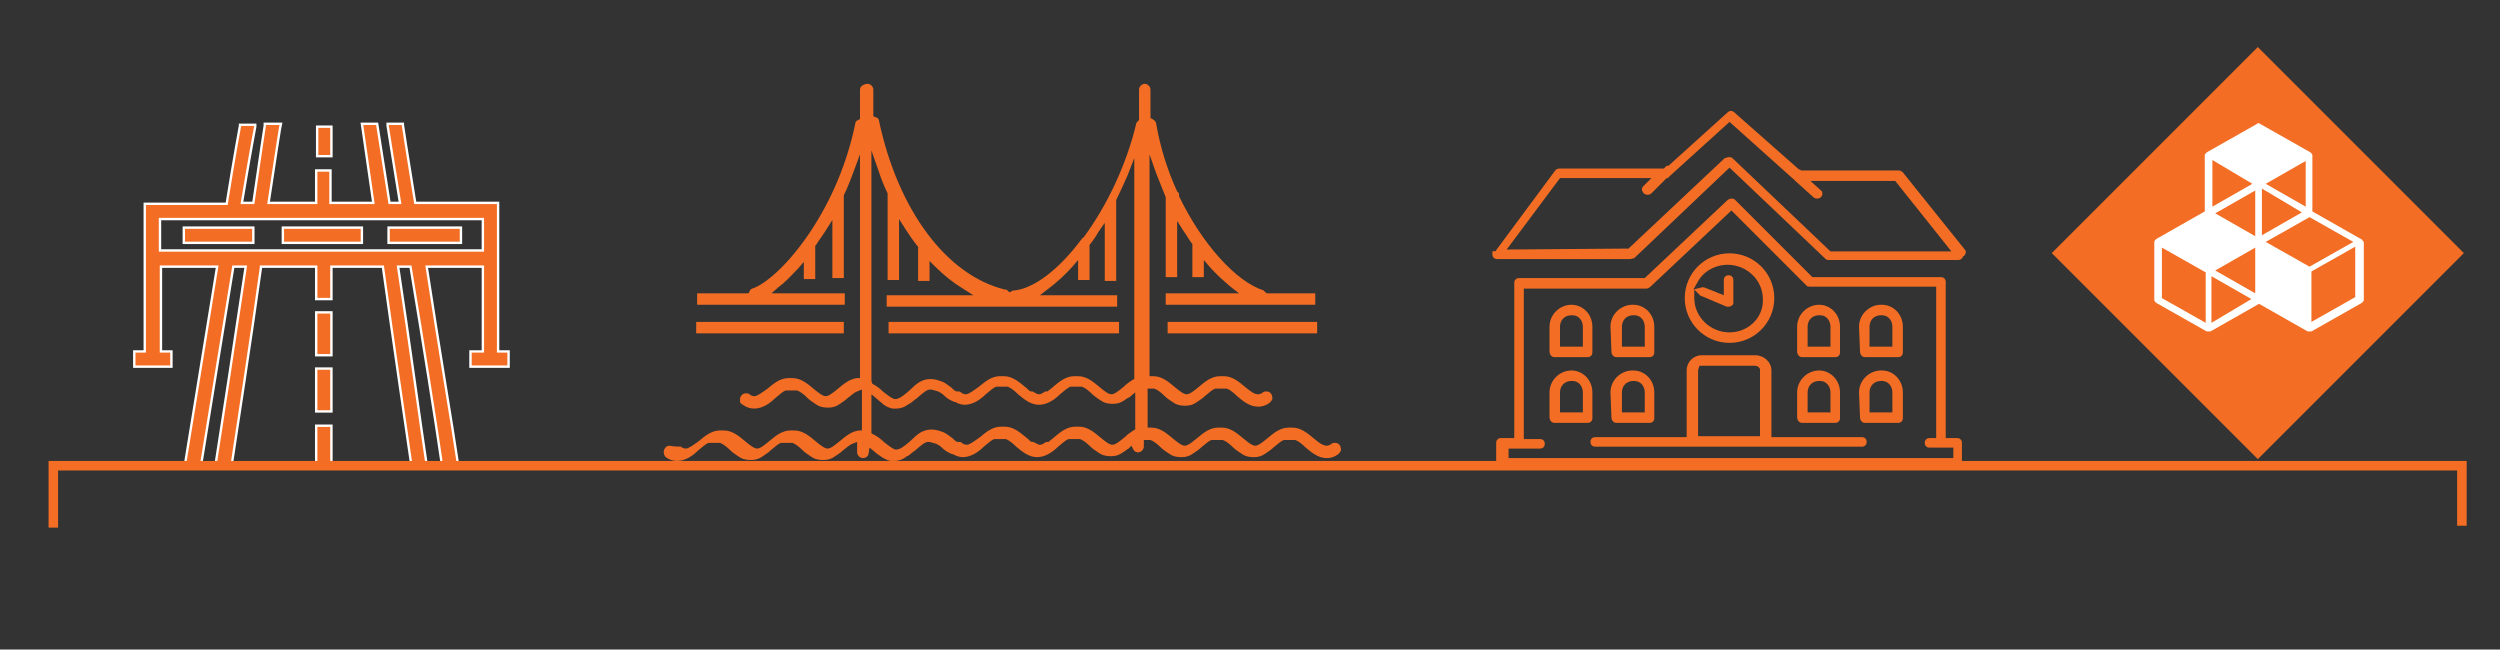<?xml version="1.0" encoding="utf-8"?>
<!-- Generator: Adobe Illustrator 26.3.1, SVG Export Plug-In . SVG Version: 6.00 Build 0)  -->
<svg version="1.1" id="Layer_1" xmlns="http://www.w3.org/2000/svg" xmlns:xlink="http://www.w3.org/1999/xlink" x="0px" y="0px"
	 viewBox="0 0 262.5 68.2" style="enable-background:new 0 0 262.5 68.2;" xml:space="preserve">
<rect x="0" y="0" width="262.5" height="68.2" fill="#333333" stroke="none"/>
<style type="text/css">
	.st0{fill:#F36E24;}
	.st1{fill:none;stroke:#FFFFFF;stroke-width:0.25;stroke-miterlimit:10;}
	.st2{fill:none;stroke:#F36E24;}
	.st3{fill:#FFFFFF;}
</style>
<g>
	<path class="st0" d="M16.8,23h33.9v3.3H16.8V23z M52.3,36.8v-8.9v-1v-5.6h-8.7c-0.8-5-1.3-8.1-1.3-8.2l0-0.1l-1.6,0l0,0.2
		c0,0,0.5,3.2,1.3,8.1h-1.1l-1.3-8.3l-1.6,0l1.2,8.3h-4.5v-3.4h-1.5v3.4h-5c0.7-4.7,1.2-7.8,1.2-7.8l0.1-0.5l-1.7,0l0,0.2
		c0,0-0.5,3.2-1.2,8.1h-1.2c0.8-4.8,1.4-8,1.4-8l0-0.2l-1.6,0l0,0.1c0,0-0.6,3.2-1.4,8.2h-8.6v5.9v0.7v8.9h-1.1v1.6h3.9v-1.6h-1.1
		v-8.9h5.9l-3.4,20.9c0.6,0,1,0,1.7,0l3.4-20.9h1.3c-1.2,8-2.6,17.2-3.2,21l1.7,0c0.6-4,2-13,3.1-20.9l0-0.1h5.8v3.4h1.6v-3.4h5.4
		c1.1,7.9,2.4,16.8,3,20.9c0.5,0,0.9,0,1.6-0.1c-0.6-3.9-1.8-12.9-3-20.8h1.3c1.3,7.8,2.7,16.6,3.3,20.8c0.6,0,1.1,0,1.7,0
		c-0.6-4.1-2.1-12.9-3.3-20.8h5.9v8.9h-1.3v1.6h4v-1.6H52.3z"/>
	<path class="st1" d="M16.8,23h33.9v3.3H16.8V23z M52.3,36.8v-8.9v-1v-5.6h-8.7c-0.8-5-1.3-8.1-1.3-8.2l0-0.1l-1.6,0l0,0.2
		c0,0,0.5,3.2,1.3,8.1h-1.1l-1.3-8.3l-1.6,0l1.2,8.3h-4.5v-3.4h-1.5v3.4h-5c0.7-4.7,1.2-7.8,1.2-7.8l0.1-0.5l-1.7,0l0,0.2
		c0,0-0.5,3.2-1.2,8.1h-1.2c0.8-4.8,1.4-8,1.4-8l0-0.2l-1.6,0l0,0.1c0,0-0.6,3.2-1.4,8.2h-8.6v5.9v0.7v8.9h-1.1v1.6h3.9v-1.6h-1.1
		v-8.9h5.9l-3.4,20.9c0.6,0,1,0,1.7,0l3.4-20.9h1.3c-1.2,8-2.6,17.2-3.2,21l1.7,0c0.6-4,2-13,3.1-20.9l0-0.1h5.8v3.4h1.6v-3.4h5.4
		c1.1,7.9,2.4,16.8,3,20.9c0.5,0,0.9,0,1.6-0.1c-0.6-3.9-1.8-12.9-3-20.8h1.3c1.3,7.8,2.7,16.6,3.3,20.8c0.6,0,1.1,0,1.7,0
		c-0.6-4.1-2.1-12.9-3.3-20.8h5.9v8.9h-1.3v1.6h4v-1.6H52.3z"/>
	<rect x="40.8" y="23.9" class="st0" width="7.6" height="1.6"/>
	<rect x="40.8" y="23.9" class="st1" width="7.6" height="1.6"/>
	<rect x="29.7" y="23.9" class="st0" width="8.3" height="1.6"/>
	<rect x="29.7" y="23.9" class="st1" width="8.3" height="1.6"/>
	<rect x="19.3" y="23.9" class="st0" width="7.3" height="1.6"/>
	<rect x="19.3" y="23.9" class="st1" width="7.3" height="1.6"/>
	<rect x="33.2" y="44.7" class="st0" width="1.6" height="4"/>
	<rect x="33.2" y="44.7" class="st1" width="1.6" height="4"/>
	<rect x="33.2" y="32.8" class="st0" width="1.6" height="4.5"/>
	<rect x="33.2" y="32.8" class="st1" width="1.6" height="4.5"/>
	<rect x="33.2" y="38.7" class="st0" width="1.6" height="4.5"/>
	<rect x="33.2" y="38.7" class="st1" width="1.6" height="4.5"/>
	<rect x="33.3" y="13.3" class="st0" width="1.5" height="3.1"/>
	<rect x="33.3" y="13.3" class="st1" width="1.5" height="3.1"/>
	<polyline class="st2" points="258.5,55.2 258.5,48.9 5.6,48.9 5.6,55.4 	"/>
	
		<rect x="221.8" y="11.2" transform="matrix(0.707 -0.707 0.707 0.707 50.705 175.469)" class="st0" width="30.6" height="30.6"/>
	<path class="st3" d="M247.3,31.2l-4.6,2.6v-5.3l4.6-2.6V31.2z M232.2,33.9V29l4.2,2.4L232.2,33.9z M231.6,33.9l-4.6-2.6V26l4.6,2.6
		V33.9z M236.5,19.3l-4.2,2.4v-4.9L236.5,19.3z M242.1,21.7l-4.2-2.4l4.2-2.4V21.7z M237.9,25.4l4.6-2.6l4.6,2.6l-4.6,2.6
		L237.9,25.4z M236.8,24.8l-4.2-2.4l4.2-2.4V24.8z M241.7,22.3l-4.2,2.4v-4.9L241.7,22.3z M236.8,30.8l-4.2-2.4l4.2-2.4V30.8z
		 M247.9,25.1l-5.1-2.9v-5.9c0-0.1-0.1-0.2-0.2-0.3l-5.3-3c-0.1-0.1-0.2-0.1-0.3,0l-5.3,3c-0.1,0.1-0.2,0.2-0.2,0.3v5.9l-5.1,2.9
		c-0.1,0.1-0.2,0.2-0.2,0.3v6.1c0,0.1,0.1,0.2,0.2,0.3l5.3,3c0.1,0,0.1,0,0.2,0s0.1,0,0.2,0l5.1-2.9l5.1,2.9c0.1,0,0.1,0,0.2,0
		s0.1,0,0.2,0l5.3-3c0.1-0.1,0.2-0.2,0.2-0.3v-6.1C248,25.2,248,25.1,247.9,25.1"/>
	<path class="st0" d="M167.5,45.9c-0.3,0-0.5,0.2-0.5,0.5c0,0.3,0.2,0.5,0.5,0.5h17.8l0,0c0,0,0.1,0,0.1,0l10.1,0
		c0.3,0,0.5-0.2,0.5-0.5c0-0.3-0.2-0.5-0.5-0.5H186v-7c0-0.9-0.8-1.6-1.7-1.6h-5.6c-0.9,0-1.6,0.7-1.6,1.6v7H167.5z M178.3,38.9
		c0-0.1,0.1-0.3,0.1-0.4l0.1-0.1l5.8,0c0.2,0,0.5,0.2,0.5,0.4l0,7h-6.5V38.9z"/>
	<path class="st0" d="M181.6,26.6c-2.6,0-4.7,2.1-4.7,4.7c0,2.6,2.1,4.7,4.7,4.7c2.6,0,4.7-2.1,4.7-4.7
		C186.3,28.7,184.2,26.6,181.6,26.6 M181.6,34.9c-2,0-3.7-1.6-3.7-3.6c0,0,0-0.1,0-0.1l0-0.8l0.6,0.6c0.1,0.1,0.1,0.1,0.2,0.1
		l2.6,1.1c0.1,0,0.1,0,0.2,0c0.2,0,0.4-0.1,0.5-0.3c0,0,0-0.1,0-0.2l0,0l0,0c0-0.1,0-0.1,0-0.2v-2.1c0-0.3-0.2-0.5-0.5-0.5
		c-0.3,0-0.5,0.2-0.5,0.5v1.6l-2-0.8c-0.1,0-0.2-0.1-0.4,0l-0.8,0.2l0.4-0.7c0.6-1.2,1.9-1.9,3.2-1.9c2,0,3.7,1.6,3.7,3.6
		C185.2,33.3,183.6,34.9,181.6,34.9"/>
	<path class="st0" d="M188.7,36.9C188.7,36.9,188.7,36.9,188.7,36.9c0,0.3,0.2,0.6,0.5,0.6h3.5c0.3,0,0.5-0.2,0.5-0.5v-2.7
		c0-1.3-1-2.3-2.2-2.3H191c-1.2,0-2.3,1-2.3,2.3L188.7,36.9L188.7,36.9z M189.8,36.4l0-2.1c0-0.7,0.5-1.2,1.2-1.2h0.1
		c0.7,0,1.1,0.6,1.1,1.2v2.1H189.8z"/>
	<path class="st0" d="M188.7,43.8C188.7,43.8,188.7,43.8,188.7,43.8c0,0.3,0.2,0.6,0.5,0.6h3.5c0.3,0,0.5-0.2,0.5-0.5v-2.7
		c0-1.3-1-2.3-2.2-2.3H191c-1.2,0-2.3,1-2.3,2.3L188.7,43.8L188.7,43.8z M189.8,43.3l0-2.1c0-0.7,0.5-1.2,1.2-1.2h0.1
		c0.7,0,1.1,0.6,1.1,1.2v2.1H189.8z"/>
	<path class="st0" d="M195.3,36.9C195.3,36.9,195.3,36.9,195.3,36.9c0,0.3,0.2,0.6,0.5,0.6h3.5c0.3,0,0.5-0.2,0.5-0.5v-2.7
		c0-1.3-1-2.3-2.2-2.3h-0.1c-1.2,0-2.3,1-2.3,2.3L195.3,36.9L195.3,36.9z M196.3,36.4l0-2.1c0-0.7,0.5-1.2,1.2-1.2h0.1
		c0.7,0,1.1,0.6,1.1,1.2v2.1H196.3z"/>
	<path class="st0" d="M195.3,43.8C195.3,43.8,195.3,43.8,195.3,43.8c0,0.3,0.2,0.6,0.5,0.6h3.5c0.3,0,0.5-0.2,0.5-0.5v-2.7
		c0-1.3-1-2.3-2.2-2.3h-0.1c-1.2,0-2.3,1-2.3,2.3L195.3,43.8L195.3,43.8z M196.3,43.3l0-2.1c0-0.7,0.5-1.2,1.2-1.2h0.1
		c0.7,0,1.1,0.6,1.1,1.2v2.1H196.3z"/>
	<path class="st0" d="M162.7,36.9C162.7,36.9,162.7,36.9,162.7,36.9c0,0.3,0.2,0.6,0.5,0.6h3.5c0.3,0,0.5-0.2,0.5-0.5v-2.7
		c0-1.3-1-2.3-2.2-2.3H165c-1.2,0-2.3,1-2.3,2.3L162.7,36.9L162.7,36.9z M163.8,36.4l0-2.1c0-0.7,0.5-1.2,1.2-1.2h0.1
		c0.7,0,1.1,0.6,1.1,1.2v2.1H163.8z"/>
	<path class="st0" d="M162.7,43.8C162.7,43.8,162.7,43.8,162.7,43.8c0,0.3,0.2,0.6,0.5,0.6h3.5c0.3,0,0.5-0.2,0.5-0.5v-2.7
		c0-1.3-1-2.3-2.2-2.3H165c-1.2,0-2.3,1-2.3,2.3L162.7,43.8L162.7,43.8z M163.8,43.3l0-2.1c0-0.7,0.5-1.2,1.2-1.2h0.1
		c0.7,0,1.1,0.6,1.1,1.2v2.1H163.8z"/>
	<path class="st0" d="M169.2,36.9C169.2,36.9,169.2,36.9,169.2,36.9c0,0.3,0.2,0.6,0.5,0.6h3.5c0.3,0,0.5-0.2,0.5-0.5v-2.7
		c0-1.3-1-2.3-2.2-2.3h-0.1c-1.2,0-2.3,1-2.3,2.3L169.2,36.9L169.2,36.9z M170.3,36.4l0-2.1c0-0.7,0.5-1.2,1.2-1.2h0.1
		c0.7,0,1.1,0.6,1.1,1.2v2.1H170.3z"/>
	<path class="st0" d="M169.2,43.8C169.2,43.8,169.2,43.8,169.2,43.8c0,0.3,0.2,0.6,0.5,0.6h3.5c0.3,0,0.5-0.2,0.5-0.5v-2.7
		c0-1.3-1-2.3-2.2-2.3h-0.1c-1.2,0-2.3,1-2.3,2.3L169.2,43.8L169.2,43.8z M170.3,43.3l0-2.1c0-0.7,0.5-1.2,1.2-1.2h0.1
		c0.7,0,1.1,0.6,1.1,1.2v2.1H170.3z"/>
	<path class="st0" d="M156.7,26.6c0,0,0,0.1,0,0.1c0,0.3,0.2,0.5,0.5,0.5l14,0c0.1,0,0.3-0.1,0.4-0.1l10-9.5l10.1,9.6
		c0.1,0.1,0.2,0.1,0.4,0.1h13.5c0.2,0,0.4-0.1,0.5-0.3l0-0.1l0.1,0c0,0,0,0,0,0c0.2-0.2,0.3-0.5,0.1-0.7l-6.5-8.1
		c-0.1-0.1-0.3-0.2-0.4-0.2h-10.3l-0.1-0.1c0,0,0,0-0.1,0l0,0l-6.8-6c-0.2-0.2-0.5-0.2-0.7,0l-6.2,5.6l-0.1,0
		c-0.1,0-0.2,0.1-0.2,0.1l-0.2,0.2l-11,0c-0.2,0-0.3,0.1-0.4,0.2l-6.3,8.5C156.7,26.3,156.7,26.4,156.7,26.6L156.7,26.6z
		 M158.2,26.2l5.6-7.5l9.6,0l-0.8,0.8c-0.1,0.1-0.2,0.2-0.2,0.4c0,0.1,0.1,0.3,0.2,0.4c0.2,0.2,0.6,0.2,0.8,0l1.6-1.6l0.1,0
		c0.1,0,0.1-0.1,0.1-0.1l6.4-5.8l6.7,6c0,0,0.1,0,0.1,0.1l0,0l2,1.8c0.2,0.2,0.6,0.2,0.8,0c0.2-0.2,0.2-0.6,0-0.7l-1.1-1h8.9
		l5.9,7.4h-12.7l-10.3-9.8c-0.1-0.1-0.2-0.1-0.4-0.1c-0.1,0-0.3,0.1-0.4,0.1L171.1,26l-0.1,0.1L158.2,26.2z"/>
	<path class="st0" d="M157.6,46c-0.3,0-0.5,0.2-0.5,0.5v2.2c0,0.3,0.2,0.5,0.5,0.5c0,0,0,0,0.1,0l0.1,0l0,0c0,0,0,0,0.1,0h47.2
		c0,0,0.1,0,0.1,0l0.1,0l0.1,0c0,0,0.1,0,0.1,0c0.3,0,0.5-0.2,0.5-0.5v-2.2c0-0.3-0.2-0.5-0.5-0.5c0,0-0.1,0-0.1,0l-0.1,0l-0.1,0
		c0,0-0.1,0-0.1,0h-0.8V30.1c0,0,0-0.1,0-0.2l0-0.1l0-0.1c0-0.1,0-0.1,0-0.1c0-0.3-0.2-0.5-0.5-0.5h-13.5l-8.1-8.1
		c-0.2-0.2-0.5-0.2-0.8,0l-8.6,8.1l-0.1,0.1h-13.2c-0.3,0-0.5,0.2-0.5,0.5V46h-1.1C157.8,46,157.7,46,157.6,46L157.6,46L157.6,46
		C157.7,46,157.7,46,157.6,46 M158.2,47.1h3.5c0.3,0,0.5-0.2,0.5-0.5c0-0.3-0.2-0.5-0.5-0.5h-1.7V30.3h12.9c0.1,0,0.3-0.1,0.4-0.2
		l8.5-8l7.9,7.9c0.1,0.1,0.2,0.1,0.4,0.1h13.2V46h-0.7c-0.3,0-0.5,0.2-0.5,0.5c0,0.3,0.2,0.5,0.5,0.5h2.5v1.1h-46.7V47.1z"/>
	<rect x="73.1" y="33.8" class="st0" width="15.5" height="1.2"/>
	<rect x="93.3" y="33.8" class="st0" width="24.2" height="1.2"/>
	<rect x="122.6" y="33.8" class="st0" width="15.7" height="1.2"/>
	<path class="st0" d="M70.3,46.8c-0.2,0-0.4,0.1-0.5,0.3c-0.2,0.3-0.1,0.7,0.1,0.9c0.4,0.3,0.8,0.4,1.2,0.4c0.9,0,1.7-0.6,2.2-1.1
		c0.5-0.4,0.8-0.7,1.1-0.8l0.1,0l0.1,0c0.1,0,0.2,0,0.3,0l0.1,0l0.1,0c0.1,0,0.2,0,0.3,0l0.1,0l0.1,0c0.3,0.1,0.7,0.4,1.1,0.8
		c0.2,0.2,0.5,0.4,0.8,0.6l0,0c0,0,0,0,0,0c0.4,0.3,0.8,0.4,1.3,0.4l0.1,0l0,0c0.4,0,0.8-0.1,1.2-0.4c0,0,0,0,0,0l0,0
		c0.3-0.2,0.6-0.4,0.8-0.6c0.5-0.4,0.8-0.7,1.1-0.8l0.1,0l0.1,0c0.1,0,0.2,0,0.3,0l0.1,0l0.1,0c0.1,0,0.2,0,0.3,0l0.1,0l0.1,0
		c0.3,0.1,0.7,0.4,1.1,0.8c0.2,0.2,0.5,0.4,0.8,0.6l0,0c0,0,0,0,0,0c0.4,0.3,0.8,0.4,1.3,0.4h0l0.1,0l0,0c0.4,0,0.8-0.1,1.2-0.4
		c0,0,0,0,0,0l0,0c0.3-0.2,0.6-0.4,0.8-0.6c0.4-0.3,0.7-0.6,1-0.7l0.5-0.2v1.1c0,0.3,0.3,0.6,0.6,0.6c0.3,0,0.6-0.2,0.6-0.5l0.1-0.6
		l0.5,0.4c0.2,0.2,0.5,0.4,0.8,0.6l0,0c0,0,0,0,0,0c0.3,0.2,0.7,0.4,1,0.4l0,0c0.1,0,0.2,0,0.3,0c0.4,0,0.8-0.1,1.2-0.4
		c0,0,0,0,0.1-0.1l0.1,0c0.3-0.2,0.6-0.5,0.8-0.6l0.1-0.1c0.6-0.5,0.9-0.8,1.3-0.8c0.2,0,0.4,0.1,0.8,0.2c0.2,0.1,0.4,0.2,0.6,0.4
		c0.3,0.3,0.6,0.5,1.1,0.7l0.1,0c0.3,0.2,0.7,0.3,1,0.3c0.9,0,1.7-0.6,2.2-1.1c0.5-0.4,0.8-0.7,1.1-0.8l0.1,0l0.1,0
		c0.1,0,0.2,0,0.3,0l0.1,0l0.1,0c0.1,0,0.2,0,0.3,0l0.1,0l0.1,0c0.3,0.1,0.7,0.4,1.1,0.8c0.6,0.5,1.3,1.1,2.2,1.1c0,0,0,0,0,0
		c0.9,0,1.7-0.6,2.2-1.1c0.5-0.4,0.8-0.7,1.1-0.8l0.1,0l0.1,0c0.1,0,0.2,0,0.3,0l0.1,0l0.1,0c0.1,0,0.2,0,0.3,0l0.1,0l0.1,0
		c0.3,0.1,0.7,0.4,1.1,0.8c0.2,0.2,0.5,0.4,0.8,0.6l0,0c0,0,0,0,0,0c0.4,0.3,0.8,0.4,1.3,0.4h0l0.1,0l0,0c0.4,0,0.8-0.1,1.2-0.4
		c0,0,0,0,0,0l0,0c0.2-0.1,0.4-0.3,0.6-0.4l0.3-0.3l0.2,0.4c0.1,0.2,0.3,0.3,0.5,0.3c0.3,0,0.6-0.3,0.6-0.6v-0.7l0.4,0
		c0,0,0.1,0,0.1,0l0.1,0l0.1,0c0.3,0.1,0.7,0.4,1.1,0.8c0.2,0.2,0.5,0.4,0.8,0.6l0,0c0,0,0,0,0,0c0.4,0.3,0.8,0.4,1.3,0.4h0l0.1,0
		l0,0c0.4,0,0.8-0.1,1.2-0.4c0,0,0,0,0,0l0,0c0.3-0.2,0.6-0.4,0.8-0.6c0.5-0.4,0.8-0.7,1.1-0.8l0.1,0l0.1,0c0.1,0,0.2,0,0.3,0l0.1,0
		l0.1,0c0.1,0,0.2,0,0.3,0l0.1,0l0.1,0c0.3,0.1,0.7,0.4,1.1,0.8c0.2,0.2,0.5,0.4,0.8,0.6l0,0c0,0,0,0,0,0c0.4,0.3,0.8,0.4,1.3,0.4h0
		l0.1,0l0,0c0.4,0,0.8-0.1,1.2-0.4c0,0,0,0,0,0l0,0c0.3-0.2,0.6-0.4,0.8-0.6c0.5-0.4,0.8-0.7,1.1-0.8l0.1,0l0.1,0c0.1,0,0.2,0,0.3,0
		l0.1,0l0.1,0c0.1,0,0.2,0,0.3,0l0.1,0l0.1,0c0.3,0.1,0.7,0.4,1.1,0.8c0.6,0.5,1.3,1.1,2.2,1.1c0.4,0,0.8-0.1,1.2-0.4
		c0.1-0.1,0.2-0.2,0.3-0.4c0-0.2,0-0.3-0.1-0.5c-0.1-0.2-0.3-0.3-0.5-0.3c-0.1,0-0.3,0-0.4,0.1c-0.1,0.1-0.3,0.2-0.5,0.2
		c-0.4,0-0.8-0.3-1.4-0.8c-0.6-0.5-1.3-1.1-2.2-1.1c-0.1,0-0.1,0-0.2,0l0,0l0,0c-0.1,0-0.1,0-0.2,0c-0.9,0-1.6,0.6-2.2,1.1
		c-0.6,0.5-1,0.8-1.3,0.8l0,0l0,0c-0.3,0-0.7-0.3-1.3-0.8c-0.6-0.5-1.3-1.1-2.2-1.1c-0.1,0-0.1,0-0.2,0l0,0l0,0c-0.1,0-0.1,0-0.2,0
		c-0.9,0-1.6,0.6-2.2,1.1c-0.6,0.5-1,0.8-1.3,0.8l0,0l0,0c-0.3,0-0.7-0.3-1.3-0.8c-0.6-0.5-1.3-1.1-2.2-1.1l-0.4,0v-4.1l0.4,0
		c0,0,0.1,0,0.1,0l0.1,0l0.1,0c0.3,0.1,0.7,0.4,1.1,0.8c0.2,0.2,0.5,0.4,0.8,0.6l0,0c0,0,0,0,0,0c0.4,0.3,0.8,0.4,1.3,0.4h0l0.1,0
		l0,0c0.4,0,0.8-0.1,1.2-0.4c0,0,0,0,0,0l0,0c0.3-0.2,0.6-0.4,0.8-0.6c0.5-0.4,0.8-0.7,1.1-0.8l0.1,0l0.1,0c0.1,0,0.2,0,0.3,0l0.1,0
		l0.1,0c0.1,0,0.2,0,0.3,0l0.1,0l0.1,0c0.3,0.1,0.7,0.4,1.1,0.8c0.6,0.5,1.3,1.1,2.2,1.1c0.4,0,0.8-0.1,1.2-0.4
		c0.1-0.1,0.2-0.2,0.3-0.4c0-0.2,0-0.3-0.1-0.5c-0.1-0.2-0.3-0.3-0.5-0.3c-0.1,0-0.3,0-0.4,0.1c-0.1,0.1-0.3,0.2-0.5,0.2
		c-0.4,0-0.8-0.3-1.4-0.8c-0.6-0.5-1.3-1.1-2.2-1.1c-0.1,0-0.1,0-0.2,0l0,0l0,0c-0.1,0-0.1,0-0.2,0c-0.9,0-1.6,0.6-2.2,1.1
		c-0.6,0.5-1,0.8-1.3,0.8l0,0l0,0c-0.3,0-0.7-0.3-1.3-0.8c-0.6-0.5-1.3-1.1-2.2-1.1l-0.4,0V16.2l0.7,2c0.3,0.8,0.7,1.7,1,2.5l0,0.1
		v8.3h1.2v-5.9l0.7,1.1c0.3,0.4,0.5,0.8,0.8,1.2l0.1,0.1v3.5h1.2v-1.8l0.6,0.7c0.7,0.8,1.5,1.5,2.2,2.1l0.9,0.7h-7.7v1.2h15.7v-1.2
		H133l-0.1-0.1c-0.1-0.1-0.2-0.1-0.2-0.2c-2.9-0.9-6.5-4.9-8.9-9.9l0-0.1v-0.2l-0.1-0.1l-0.1-0.1c-1.1-2.4-1.8-4.8-2.2-7.1
		c0-0.2-0.2-0.4-0.4-0.5l-0.2-0.1V9.4c0-0.3-0.3-0.6-0.6-0.6c-0.3,0-0.6,0.3-0.6,0.6v3.2l-0.1,0.1c-0.1,0.1-0.2,0.2-0.2,0.3
		c-1,4.2-3,8.5-5.5,11.9l-0.1,0.1l-0.1,0v0.1l-0.1,0.1c-2.4,3.2-5,5.1-7,5.3c-0.1,0-0.2,0-0.3,0.1l-0.2,0.1l-0.2-0.2
		c-0.1-0.1-0.2-0.1-0.3-0.1c-6.1-1.5-11.2-8.3-13.2-17.7c0-0.2-0.2-0.4-0.4-0.4l-0.2-0.1V9.4c0-0.3-0.3-0.6-0.6-0.6S90.3,9,90.3,9.4
		v3.1l-0.2,0.1c-0.2,0.1-0.3,0.2-0.3,0.4c-2,9.7-8.1,16.4-10.8,17.3c-0.1,0-0.3,0.2-0.3,0.3l-0.1,0.2h-5.4v1.2h15.5v-1.2h-7.7
		l0.8-0.7c0.7-0.5,1.3-1.2,2-1.9l0.6-0.7v1.8h1.2v-3.5l0.1-0.1c0.3-0.5,0.7-1,1-1.5l0.7-1.1v6.1h1.2v-8.6l0-0.1
		c0.4-0.8,0.7-1.6,1-2.4l0.7-1.9v23.5l-0.3,0c-0.8,0.1-1.4,0.6-2,1.1c-0.6,0.5-1,0.8-1.3,0.8l0,0l0,0c-0.3,0-0.7-0.3-1.3-0.8
		c-0.6-0.5-1.3-1.1-2.2-1.1c-0.1,0-0.1,0-0.2,0l0,0l0,0c-0.1,0-0.1,0-0.2,0c-0.9,0-1.6,0.6-2.2,1.1c-0.7,0.5-1.1,0.8-1.4,0.8
		c-0.2,0-0.4-0.1-0.5-0.2c-0.1-0.1-0.2-0.1-0.4-0.1c-0.2,0-0.4,0.1-0.5,0.3c-0.1,0.1-0.1,0.3-0.1,0.5c0,0.2,0.1,0.3,0.3,0.4
		c0.4,0.3,0.8,0.4,1.2,0.4c0.9,0,1.7-0.6,2.2-1.1c0.5-0.4,0.8-0.7,1.1-0.8l0.1,0l0.1,0c0.1,0,0.2,0,0.3,0l0.1,0l0.1,0
		c0.1,0,0.2,0,0.3,0l0.1,0l0.1,0c0.3,0.1,0.7,0.4,1.1,0.8c0.2,0.2,0.5,0.4,0.8,0.6l0,0c0,0,0,0,0,0c0.4,0.3,0.8,0.4,1.3,0.4h0l0.1,0
		l0,0c0.4,0,0.8-0.1,1.2-0.4c0,0,0,0,0,0l0,0c0.3-0.2,0.6-0.4,0.8-0.6c0.4-0.3,0.7-0.6,1-0.7l0.5-0.2v4.3l-0.3,0
		c-0.8,0.1-1.4,0.6-2,1.1c-0.6,0.5-1,0.8-1.3,0.8l0,0l0,0c-0.3,0-0.7-0.3-1.3-0.8c-0.6-0.5-1.3-1.1-2.2-1.1c-0.1,0-0.1,0-0.2,0l0,0
		l0,0c-0.1,0-0.1,0-0.2,0c-0.9,0-1.6,0.6-2.2,1.1c-0.6,0.5-1,0.8-1.3,0.8l0,0l0,0c-0.3,0-0.7-0.3-1.3-0.8c-0.6-0.5-1.3-1.1-2.2-1.1
		c-0.1,0-0.1,0-0.2,0l0,0l0,0c-0.1,0-0.1,0-0.2,0c-0.9,0-1.6,0.6-2.2,1.1c-0.7,0.5-1.1,0.8-1.4,0.8c-0.2,0-0.4-0.1-0.5-0.2
		C70.6,46.9,70.4,46.8,70.3,46.8 M91.5,41.4l0.6,0.5c0.2,0.2,0.5,0.4,0.7,0.6l0,0c0,0,0,0,0,0c0.3,0.2,0.7,0.4,1,0.4l0,0
		c0.1,0,0.2,0,0.3,0c0.4,0,0.8-0.1,1.2-0.4c0,0,0.1,0,0.1-0.1l0.1,0c0.3-0.2,0.6-0.5,0.8-0.6l0.1-0.1c0.6-0.5,0.9-0.8,1.3-0.8
		c0.2,0,0.4,0.1,0.8,0.2c0.2,0.1,0.4,0.2,0.6,0.4c0.3,0.3,0.6,0.5,1.1,0.7l0.1,0c0.3,0.2,0.7,0.3,1,0.3c0.9,0,1.7-0.6,2.2-1.1
		c0.5-0.4,0.8-0.7,1.1-0.8l0.1,0l0.1,0c0.1,0,0.2,0,0.3,0l0.1,0l0.1,0c0.1,0,0.2,0,0.3,0l0.1,0l0.1,0c0.3,0.1,0.7,0.4,1.1,0.8
		c0.6,0.5,1.3,1.1,2.2,1.1c0,0,0,0,0,0c0.9,0,1.7-0.6,2.2-1.1c0.5-0.4,0.8-0.7,1.1-0.8l0.1,0l0.1,0c0.1,0,0.2,0,0.3,0l0.1,0l0.1,0
		c0.1,0,0.2,0,0.3,0l0.1,0l0.1,0c0.3,0.1,0.7,0.4,1.1,0.8c0.2,0.2,0.5,0.4,0.8,0.6l0,0c0,0,0,0,0,0c0.4,0.3,0.8,0.4,1.3,0.4l0.1,0
		l0,0c0.4,0,0.8-0.1,1.2-0.4c0,0,0,0,0,0l0,0c0.1-0.1,0.3-0.2,0.5-0.3l0.6-0.5v3.9l-0.2,0.1c-0.3,0.2-0.6,0.4-0.9,0.7
		c-0.6,0.5-1,0.8-1.3,0.8l0,0l0,0c-0.3,0-0.7-0.3-1.3-0.8c-0.6-0.5-1.3-1.1-2.2-1.1c-0.1,0-0.1,0-0.2,0l0,0l0,0c-0.1,0-0.1,0-0.2,0
		c-0.9,0-1.6,0.6-2.2,1.1c-0.2,0.2-0.4,0.3-0.6,0.5l-0.1,0l-0.1,0c-0.1,0-0.2,0.1-0.2,0.1c-0.2,0.1-0.3,0.2-0.5,0.2l0,0l0,0
		c-0.2,0-0.3-0.1-0.5-0.2c-0.1,0-0.1-0.1-0.2-0.1l-0.1,0l-0.1,0c-0.2-0.1-0.3-0.3-0.6-0.5c-0.6-0.5-1.3-1.1-2.2-1.1
		c-0.1,0-0.1,0-0.2,0l0,0l0,0c-0.1,0-0.1,0-0.2,0c-0.9,0-1.6,0.6-2.2,1.1c-0.7,0.5-1.1,0.8-1.4,0.8c-0.2,0-0.4-0.1-0.5-0.2
		c-0.1-0.1-0.2-0.1-0.3-0.1l-0.1,0l-0.1,0c-0.2-0.1-0.3-0.2-0.5-0.4c-0.3-0.2-0.5-0.4-0.9-0.6c-0.5-0.2-0.9-0.3-1.3-0.3
		c-0.9,0-1.5,0.5-2.1,1.1l-0.1,0.1c-0.7,0.6-1.1,0.9-1.5,0.9l-0.1,0c-0.3-0.1-0.7-0.4-1.2-0.8c-0.3-0.3-0.7-0.6-1.1-0.8l-0.2-0.1
		V41.4z M91.5,15.8l0.7,2c0.3,0.9,0.6,1.7,1,2.5l0,0.1v9h1.2v-6.4l0.7,1.1c0.4,0.6,0.8,1.2,1.2,1.7l0.1,0.1v3.6h1.2v-2.1l0.6,0.6
		c0.9,0.9,1.9,1.7,2.9,2.3l1.1,0.7h-9.1v1.2h24.2v-1.2h-8.1l0.9-0.7c0.8-0.6,1.7-1.4,2.5-2.3l0.6-0.7v2.1h1.2v-3.7l0.1-0.1
		c0.3-0.4,0.6-0.8,0.8-1.2l0.7-1v6.1h1.2v-8.4l0-0.1c0.4-0.8,0.8-1.7,1.2-2.6l0.7-1.8v23.2l-0.2,0.1c-0.3,0.2-0.6,0.4-0.9,0.7
		c-0.6,0.5-1,0.8-1.3,0.8l0,0l0,0c-0.3,0-0.7-0.3-1.3-0.8c-0.6-0.5-1.3-1.1-2.2-1.1c-0.1,0-0.1,0-0.2,0l0,0l0,0c-0.1,0-0.1,0-0.2,0
		c-0.9,0-1.6,0.6-2.2,1.1c-0.2,0.2-0.4,0.3-0.6,0.5l-0.1,0l-0.1,0c-0.1,0-0.2,0.1-0.2,0.1c-0.2,0.1-0.3,0.2-0.5,0.2l0,0l0,0
		c-0.2,0-0.3-0.1-0.5-0.2c-0.1,0-0.1-0.1-0.2-0.1l-0.1,0l-0.1,0c-0.2-0.1-0.3-0.3-0.6-0.5c-0.6-0.5-1.3-1.1-2.2-1.1
		c-0.1,0-0.1,0-0.2,0l0,0l0,0c-0.1,0-0.1,0-0.2,0c-0.9,0-1.6,0.6-2.2,1.1c-0.7,0.5-1.1,0.8-1.4,0.8c-0.2,0-0.4-0.1-0.5-0.2
		c-0.1-0.1-0.2-0.1-0.3-0.1l-0.1,0l-0.1,0c-0.2-0.1-0.3-0.2-0.5-0.4c-0.3-0.2-0.5-0.4-0.9-0.6c-0.5-0.2-0.9-0.3-1.3-0.3
		c-0.9,0-1.5,0.5-2.1,1.1l-0.1,0.1c-0.7,0.6-1.1,0.9-1.5,0.9l-0.1,0c-0.3-0.1-0.7-0.4-1.2-0.8c-0.3-0.3-0.7-0.6-1.1-0.8L91.5,40
		V15.8z"/>
</g>
</svg>
